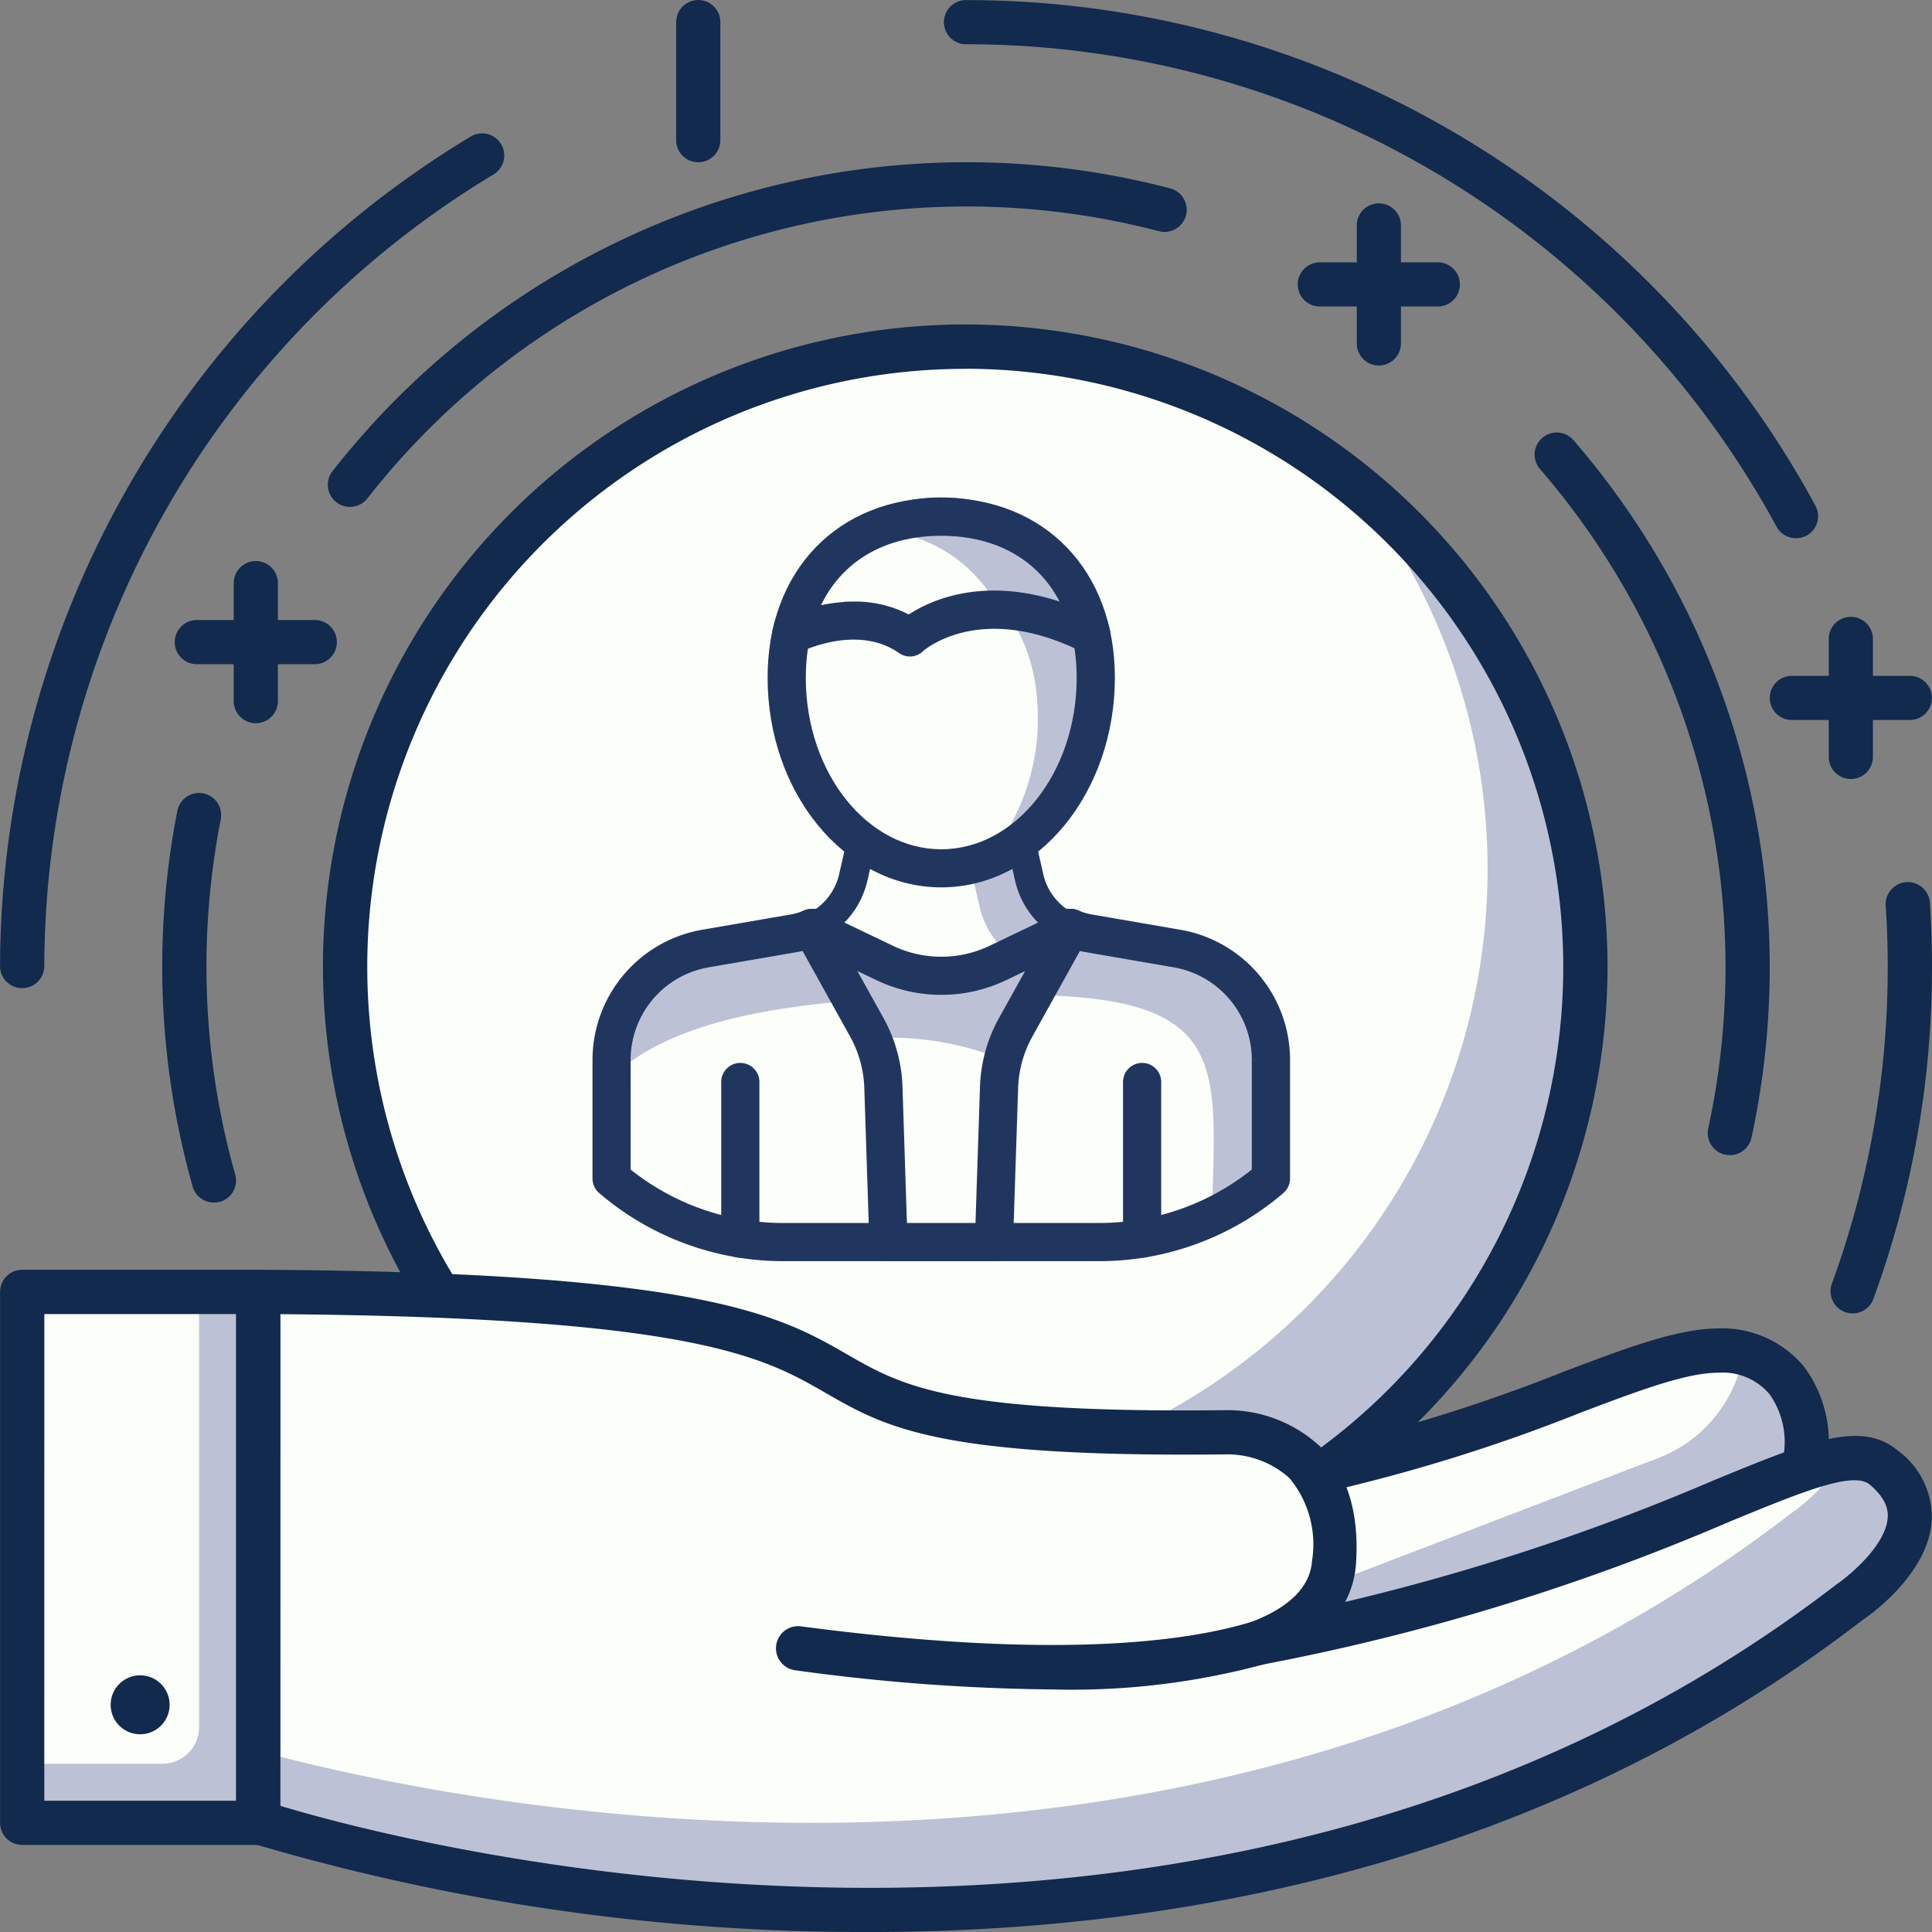 <svg xmlns="http://www.w3.org/2000/svg" width="105" height="105" viewBox="0 0 105 105"><rect x="0" y="0" width="105" height="105" fill="#808080" stroke="none"/><g id="Group_3228" data-name="Group 3228" transform="translate(-419 -115.584)"><ellipse id="Ellipse_1281" data-name="Ellipse 1281" cx="33.663" cy="33.704" rx="33.663" ry="33.704" transform="translate(437.835 134.419)" fill="#fcfff9"></ellipse><path id="Path_13902" data-name="Path 13902" d="M2786.918,240.2a33.641,33.641,0,0,1-47.283,47.283,33.647,33.647,0,1,0,47.283-47.283Z" transform="translate(-2294.436 -98.371)" fill="#bcc1d6"></path><path id="Path_13903" data-name="Path 13903" d="M2769.157,304.67a34.906,34.906,0,1,1,34.866-34.906A34.926,34.926,0,0,1,2769.157,304.67Zm0-67.4a32.5,32.5,0,1,0,32.461,32.5A32.516,32.516,0,0,0,2769.157,237.265Z" transform="translate(-2297.658 -101.64)" fill="#112a4d"></path><path id="Path_13907" data-name="Path 13907" d="M2797.478,276.055h0a7.4,7.4,0,0,1-4.676,5.8l-20.11,7.7a7.345,7.345,0,0,1-9.7-4.878h0a5.887,5.887,0,0,1,3.875-7.194l3.976-1.27c11.183-2.379,17.818-6.566,21.986-6.617C2796.676,269.55,2798.229,272.887,2797.478,276.055Z" transform="translate(-2280.483 -80.612)" fill="#fcfff9"></path><path id="Path_13908" data-name="Path 13908" d="M2794.243,269.7a7.405,7.405,0,0,1-4.649,5.681l-20.111,7.7a7.291,7.291,0,0,1-6.666-.769,5.848,5.848,0,0,0,.173,2.3,7.345,7.345,0,0,0,9.7,4.878l20.11-7.7a7.4,7.4,0,0,0,4.676-5.8C2798.127,273.25,2797.042,270.389,2794.243,269.7Z" transform="translate(-2280.482 -80.551)" fill="#bcc1d6"></path><path id="Path_13909" data-name="Path 13909" d="M2770.52,291.694a8.548,8.548,0,0,1-8.232-6.239,7.064,7.064,0,0,1,4.668-8.666l3.974-1.27A91.732,91.732,0,0,0,2785,271.166c3.389-1.281,6.066-2.291,8.262-2.32a5.783,5.783,0,0,1,4.723,2.081,6.858,6.858,0,0,1,1.122,5.809,8.629,8.629,0,0,1-5.425,6.694l-20.111,7.7A8.478,8.478,0,0,1,2770.52,291.694Zm22.844-20.443h-.069c-1.771.022-4.273.967-7.441,2.166a93.5,93.5,0,0,1-14.309,4.424l-3.858,1.241a4.667,4.667,0,0,0-3.084,5.724,6.142,6.142,0,0,0,8.113,4.078l20.11-7.7a6.222,6.222,0,0,0,3.916-4.859c.005-.034.012-.066.02-.1a4.473,4.473,0,0,0-.651-3.8A3.325,3.325,0,0,0,2793.364,271.251Z" transform="translate(-2280.937 -81.064)" fill="#112a4d"></path><path id="Path_13910" data-name="Path 13910" d="M2820.391,277.149c-3.1-2.573-11.667,5.319-33.969,9.53,2.94-1.111,3.983-2.752,4.1-4.389.5-7.39-5.9-7.052-5.9-7.052-32.879.386-7.874-7.419-52.572-7.632v28.816s49.227,16.726,86.505-11.96C2818.547,284.462,2824.44,280.514,2820.391,277.149Z" transform="translate(-2299.014 -81.812)" fill="#fcfff9"></path><path id="Path_13911" data-name="Path 13911" d="M2820.391,273.746a2.787,2.787,0,0,0-2.273-.444,9.739,9.739,0,0,1-2.776,2.948c-31.617,24.329-71.814,16-83.3,12.9v3.866s49.227,16.726,86.505-11.96C2818.547,281.059,2824.44,277.111,2820.391,273.746Z" transform="translate(-2299.014 -78.409)" fill="#bcc1d6"></path><path id="Path_13912" data-name="Path 13912" d="M2765.751,302.849a117,117,0,0,1-33.643-4.835,1.2,1.2,0,0,1-.816-1.14V268.058a1.2,1.2,0,0,1,1.2-1.2h0c24.224.115,28.364,2.5,32.018,4.6,2.988,1.718,5.563,3.2,20.536,3.03a7.4,7.4,0,0,1,5.2,2.005c1.456,1.478,2.1,3.607,1.916,6.33a5.2,5.2,0,0,1-.59,2.087,121.871,121.871,0,0,0,20.007-6.6c5.173-2.127,8.019-3.3,10.027-1.629h0a4.493,4.493,0,0,1,1.849,3.756c-.154,2.959-3.421,5.231-3.793,5.479C2802.325,299.261,2782.281,302.849,2765.751,302.849Zm-32.054-6.858c6.535,1.97,50.836,13.927,84.569-12.027.748-.51,2.72-2.166,2.794-3.658.011-.228.046-.923-.984-1.779h0c-.893-.742-3.695.409-7.575,2.005a121.38,121.38,0,0,1-25.4,7.779,1.2,1.2,0,0,1-.649-2.305c2.106-.8,3.224-1.922,3.322-3.346a5.621,5.621,0,0,0-1.23-4.48,5.047,5.047,0,0,0-3.411-1.29c-15.676.18-18.52-1.452-21.812-3.349-3.336-1.92-7.109-4.091-29.621-4.27Z" transform="translate(-2299.466 -82.264)" fill="#112a4d"></path><path id="Path_13913" data-name="Path 13913" d="M2764.648,282.492a108.793,108.793,0,0,1-14-1.042,1.2,1.2,0,0,1,.314-2.387c13.708,1.808,20.9.859,24.523-.257a1.2,1.2,0,0,1,.707,2.3A40.094,40.094,0,0,1,2764.648,282.492Z" transform="translate(-2288.428 -75.09)" fill="#112a4d"></path><rect id="Rectangle_3287" data-name="Rectangle 3287" width="12.824" height="28.854" transform="translate(420.204 185.794)" fill="#bcc1d6"></rect><path id="Rectangle_3288" data-name="Rectangle 3288" d="M0,0H9.618a0,0,0,0,1,0,0V23.648a2,2,0,0,1-2,2H0a0,0,0,0,1,0,0V0A0,0,0,0,1,0,0Z" transform="translate(420.204 185.794)" fill="#fcfff9"></path><path id="Path_13914" data-name="Path 13914" d="M2737.319,298.115h-12.824a1.2,1.2,0,0,1-1.2-1.2V268.058a1.2,1.2,0,0,1,1.2-1.2h12.824a1.2,1.2,0,0,1,1.2,1.2v28.854A1.2,1.2,0,0,1,2737.319,298.115Zm-11.622-2.4h10.419v-26.45H2725.7Z" transform="translate(-2304.29 -82.264)" fill="#112a4d"></path><circle id="Ellipse_1282" data-name="Ellipse 1282" cx="1.603" cy="1.603" r="1.603" transform="translate(425.013 206.633)" fill="#112a4d"></circle><path id="Path_13915" data-name="Path 13915" d="M2786.553,277.175a1.206,1.206,0,0,1-1.128-1.616,50,50,0,0,0,3.036-17.22c0-1.106-.037-2.223-.109-3.326a1.2,1.2,0,0,1,2.4-.155c.076,1.153.114,2.324.114,3.482a52.332,52.332,0,0,1-3.184,18.045A1.206,1.206,0,0,1,2786.553,277.175Z" transform="translate(-2266.867 -90.209)" fill="#112a4d"></path><path id="Path_13916" data-name="Path 13916" d="M2801.6,253.107a1.2,1.2,0,0,1-1.057-.628,50.1,50.1,0,0,0-44.049-26.216,1.2,1.2,0,0,1,0-2.4,52.5,52.5,0,0,1,46.162,27.473,1.2,1.2,0,0,1-.482,1.632A1.236,1.236,0,0,1,2801.6,253.107Z" transform="translate(-2284.994 -108.274)" fill="#112a4d"></path><path id="Path_13917" data-name="Path 13917" d="M2724.493,274.834a1.2,1.2,0,0,1-1.2-1.2,52.8,52.8,0,0,1,25.583-45.082,1.2,1.2,0,1,1,1.234,2.063,50.382,50.382,0,0,0-24.412,43.019A1.2,1.2,0,0,1,2724.493,274.834Z" transform="translate(-2304.291 -105.548)" fill="#112a4d"></path><path id="Path_13918" data-name="Path 13918" d="M2785.931,277.775a1.285,1.285,0,0,1-.256-.026,1.2,1.2,0,0,1-.918-1.43,41.385,41.385,0,0,0-9.143-35.828,1.2,1.2,0,0,1,1.816-1.574,43.785,43.785,0,0,1,9.676,37.911A1.2,1.2,0,0,1,2785.931,277.775Z" transform="translate(-2272.917 -99.413)" fill="#112a4d"></path><path id="Path_13919" data-name="Path 13919" d="M2735.609,248.089a1.2,1.2,0,0,1-.946-1.944,43.764,43.764,0,0,1,45.52-15.367,1.2,1.2,0,1,1-.609,2.328,41.352,41.352,0,0,0-43.017,14.52A1.2,1.2,0,0,1,2735.609,248.089Z" transform="translate(-2297.588 -104.957)" fill="#112a4d"></path><path id="Path_13920" data-name="Path 13920" d="M2731.6,272.976a1.2,1.2,0,0,1-1.156-.874,44.014,44.014,0,0,1-.83-20.414,1.2,1.2,0,0,1,2.359.463,41.609,41.609,0,0,0,.784,19.3,1.2,1.2,0,0,1-.828,1.484A1.225,1.225,0,0,1,2731.6,272.976Z" transform="translate(-2300.975 -92.036)" fill="#112a4d"></path><path id="Path_13921" data-name="Path 13921" d="M2790.905,249.155h-6.412a1.2,1.2,0,0,1,0-2.4h6.412a1.2,1.2,0,0,1,0,2.4Z" transform="translate(-2268.109 -94.44)" fill="#112a4d"></path><path id="Path_13922" data-name="Path 13922" d="M2786.493,253.567a1.2,1.2,0,0,1-1.2-1.2v-6.412a1.2,1.2,0,1,1,2.4,0v6.412A1.2,1.2,0,0,1,2786.493,253.567Z" transform="translate(-2266.904 -95.647)" fill="#112a4d"></path><path id="Path_13923" data-name="Path 13923" d="M2774.9,235.154h-6.412a1.2,1.2,0,1,1,0-2.4h6.412a1.2,1.2,0,0,1,0,2.4Z" transform="translate(-2277.759 -102.912)" fill="#112a4d"></path><path id="Path_13924" data-name="Path 13924" d="M2770.491,239.566a1.2,1.2,0,0,1-1.2-1.2v-6.412a1.2,1.2,0,0,1,2.4,0v6.412A1.2,1.2,0,0,1,2770.491,239.566Z" transform="translate(-2276.553 -104.118)" fill="#112a4d"></path><path id="Path_13926" data-name="Path 13926" d="M2747.417,232.675a1.2,1.2,0,0,1-1.2-1.2V225.06a1.2,1.2,0,1,1,2.4,0v6.412A1.2,1.2,0,0,1,2747.417,232.675Z" transform="translate(-2290.468 -108.274)" fill="#112a4d"></path><path id="Path_13927" data-name="Path 13927" d="M2736.829,247.265h-6.412a1.2,1.2,0,0,1,0-2.4h6.412a1.2,1.2,0,0,1,0,2.4Z" transform="translate(-2300.72 -95.583)" fill="#112a4d"></path><path id="Path_13928" data-name="Path 13928" d="M2732.417,251.677a1.2,1.2,0,0,1-1.2-1.2v-6.412a1.2,1.2,0,1,1,2.4,0v6.412A1.2,1.2,0,0,1,2732.417,251.677Z" transform="translate(-2299.514 -96.789)" fill="#112a4d"></path><g id="Group_3227" data-name="Group 3227" transform="translate(3779.698 -1946.868)"><path id="Path_10746" data-name="Path 10746" d="M5102.363,4641.515l-4.816-.831a4.044,4.044,0,0,1-.947-.287h-14.087a4.036,4.036,0,0,1-.946.287l-4.817.831a6.161,6.161,0,0,0-5.111,6.07v6.43a14.263,14.263,0,0,0,9.317,3.454h17.2a14.262,14.262,0,0,0,9.316-3.454v-6.43A6.161,6.161,0,0,0,5102.363,4641.515Z" transform="translate(-8399.102 -2527.512)" fill="#fcfff9"></path><path id="Path_10747" data-name="Path 10747" d="M5107.475,4647.585a6.161,6.161,0,0,0-5.111-6.07l-4.816-.831a4.044,4.044,0,0,1-.947-.287h-14.087a4.036,4.036,0,0,1-.946.287l-4.817.831a6.161,6.161,0,0,0-5.111,6.07v.922c3.786-3.548,11.073-4.465,22.264-4.465,11.509,0,10.546,3.83,10.368,12.05a14.365,14.365,0,0,0,3.2-2.077Z" transform="translate(-8399.102 -2527.512)" fill="#bcc1d6"></path><path id="Path_10748" data-name="Path 10748" d="M5097.946,4657.794h-17.2a14.866,14.866,0,0,1-9.667-3.583.537.537,0,0,1-.187-.408v-6.43a6.685,6.685,0,0,1,5.557-6.6l4.817-.832a3.383,3.383,0,0,0,.819-.249.549.549,0,0,1,.219-.046h14.087a.548.548,0,0,1,.22.046,3.376,3.376,0,0,0,.818.249l4.818.832h0a6.684,6.684,0,0,1,5.556,6.6v6.43a.537.537,0,0,1-.187.408A14.864,14.864,0,0,1,5097.946,4657.794Zm-25.981-4.242a13.781,13.781,0,0,0,8.78,3.167h17.2a13.786,13.786,0,0,0,8.779-3.167v-6.18a5.612,5.612,0,0,0-4.665-5.541l-4.817-.832a4.552,4.552,0,0,1-.965-.279h-13.867a4.535,4.535,0,0,1-.964.279l-4.817.832a5.612,5.612,0,0,0-4.665,5.541Z" transform="translate(-8398.889 -2527.3)" fill="#21365f" stroke="#21365f" stroke-width="1"></path><path id="Path_10749" data-name="Path 10749" d="M5089.559,4633.608l-.5,2.195a3.993,3.993,0,0,1-2.246,2.67l3.954,1.891a7.167,7.167,0,0,0,6.188,0l3.946-1.89a4,4,0,0,1-2.245-2.67l-.5-2.195Z" transform="translate(-8403.4 -2525.589)" fill="#fcfff9"></path><path id="Path_10750" data-name="Path 10750" d="M5099.315,4637.375a4.966,4.966,0,0,0,1.706,2.651l3.243-1.553a4,4,0,0,1-2.246-2.67l-.5-2.195-2.826,1.033Z" transform="translate(-8406.764 -2525.589)" fill="#bcc1d6"></path><path id="Path_10751" data-name="Path 10751" d="M5093.645,4641.394a7.694,7.694,0,0,1-3.324-.757l-3.953-1.892a.538.538,0,0,1,.013-.976,3.434,3.434,0,0,0,1.943-2.311l.5-2.182a.538.538,0,0,1,.524-.418h8.592a.538.538,0,0,1,.524.417l.5,2.195a3.429,3.429,0,0,0,1.941,2.3.537.537,0,0,1,.013.975l-3.946,1.89A7.7,7.7,0,0,1,5093.645,4641.394Zm-5.91-3.187,3.05,1.46a6.605,6.605,0,0,0,5.725,0l3.043-1.458a4.506,4.506,0,0,1-1.632-2.486l-.409-1.789h-7.736l-.406,1.776A4.506,4.506,0,0,1,5087.734,4638.206Z" transform="translate(-8403.188 -2525.376)" fill="#21365f" stroke="#21365f" stroke-width="0.5"></path><path id="Path_10752" data-name="Path 10752" d="M5101.719,4617.959c0,5.723-3.761,10.361-8.4,10.361s-8.4-4.639-8.4-10.361,3.76-8.742,8.4-8.742S5101.719,4612.237,5101.719,4617.959Z" transform="translate(-8402.864 -2518.679)" fill="#fcfff9"></path><path id="Path_10753" data-name="Path 10753" d="M5102.274,4617.959c0-5.722-3.761-8.742-8.4-8.742a8.062,8.062,0,0,0-6.993,3.51,8.776,8.776,0,0,1,4.843-1.359c4.638,0,8.4,3.021,8.4,8.743a11.775,11.775,0,0,1-2.123,6.868A10.942,10.942,0,0,0,5102.274,4617.959Z" transform="translate(-8404.42 -2518.679)" fill="#bcc1d6"></path><path id="Path_10754" data-name="Path 10754" d="M5093.107,4628.646c-4.928,0-8.937-4.889-8.937-10.9,0-5.551,3.591-9.28,8.937-9.28s8.937,3.729,8.937,9.28C5102.043,4623.757,5098.035,4628.646,5093.107,4628.646Zm0-19.1c-4.775,0-7.861,3.221-7.861,8.205,0,5.417,3.526,9.824,7.861,9.824s7.861-4.407,7.861-9.824C5100.968,4612.763,5097.882,4609.542,5093.107,4609.542Z" transform="translate(-8402.651 -2518.467)" fill="#21365f" stroke="#21365f" stroke-width="1"></path><path id="Path_10755" data-name="Path 10755" d="M5111.661,4660.906a.538.538,0,0,1-.538-.538v-8.534a.538.538,0,0,1,1.075,0v8.534A.538.538,0,0,1,5111.661,4660.906Z" transform="translate(-8410.287 -2530.6)" fill="#21365f" stroke="#21365f" stroke-width="1"></path><path id="Path_10756" data-name="Path 10756" d="M5081.192,4660.908a.538.538,0,0,1-.538-.538v-8.536a.538.538,0,0,1,1.075,0v8.536A.538.538,0,0,1,5081.192,4660.908Z" transform="translate(-8401.655 -2530.6)" fill="#21365f" stroke="#21365f" stroke-width="1"></path><path id="Path_10757" data-name="Path 10757" d="M5100.9,4640.4l-3,5.4a7.165,7.165,0,0,0-.9,3.245l-.277,8.424h-5.734l-.276-8.424a7.171,7.171,0,0,0-.9-3.245l-3-5.4,3.954,1.89a7.169,7.169,0,0,0,6.188,0Z" transform="translate(-8403.4 -2527.512)" fill="#fcfff9"></path><path id="Path_10758" data-name="Path 10758" d="M5097.216,4647.556a7.161,7.161,0,0,1,.682-1.755l3-5.4-3.946,1.889a7.169,7.169,0,0,1-6.188,0l-3.954-1.89,3,5.4c.105.191.2.391.283.59.288-.014.577-.031.87-.031A16.465,16.465,0,0,1,5097.216,4647.556Z" transform="translate(-8403.4 -2527.512)" fill="#bcc1d6"></path><path id="Path_10759" data-name="Path 10759" d="M5096.51,4657.793h-5.735a.537.537,0,0,1-.538-.52l-.276-8.425a6.681,6.681,0,0,0-.83-3l-3-5.4a.538.538,0,0,1,.7-.746l3.953,1.892a6.6,6.6,0,0,0,5.725,0l3.946-1.89a.537.537,0,0,1,.7.746l-3,5.4a6.664,6.664,0,0,0-.832,3l-.277,8.425A.535.535,0,0,1,5096.51,4657.793Zm-5.215-1.075h4.694l.26-7.9a7.736,7.736,0,0,1,.966-3.488l2.183-3.93-2.425,1.161a7.671,7.671,0,0,1-6.652,0l-2.434-1.165,2.184,3.932a7.736,7.736,0,0,1,.966,3.488Z" transform="translate(-8403.187 -2527.299)" fill="#21365f" stroke="#21365f" stroke-width="1"></path><path id="Path_10760" data-name="Path 10760" d="M5091.713,4615.776s3.515-3.3,9.865-.109a8.395,8.395,0,0,0-16.332-.006C5086.1,4615.262,5089.189,4614.025,5091.713,4615.776Z" transform="translate(-8402.956 -2518.679)" fill="#fcfff9"></path><path id="Path_10761" data-name="Path 10761" d="M5098.339,4614.285a11.911,11.911,0,0,1,5.01,1.382,7.873,7.873,0,0,0-8.167-6.45,9.192,9.192,0,0,0-3.685.739A7.814,7.814,0,0,1,5098.339,4614.285Z" transform="translate(-8404.727 -2518.679)" fill="#bcc1d6"></path><path id="Path_10762" data-name="Path 10762" d="M5091.5,4616.1a.545.545,0,0,1-.307-.1c-2.275-1.581-5.114-.454-5.93-.071a.539.539,0,0,1-.756-.6,8.932,8.932,0,0,1,17.385.005.538.538,0,0,1-.769.589c-5.944-2.987-9.222-.01-9.254.021A.537.537,0,0,1,5091.5,4616.1Zm-3.048-1.988a5.848,5.848,0,0,1,3.014.789c.989-.721,4.124-2.479,9.081-.417-1.065-3.118-3.741-4.945-7.348-4.945-3.634,0-6.323,1.855-7.371,5.017A8.538,8.538,0,0,1,5088.453,4614.114Z" transform="translate(-8402.744 -2518.467)" fill="#21365f" stroke="#21365f" stroke-width="1"></path></g></g></svg>